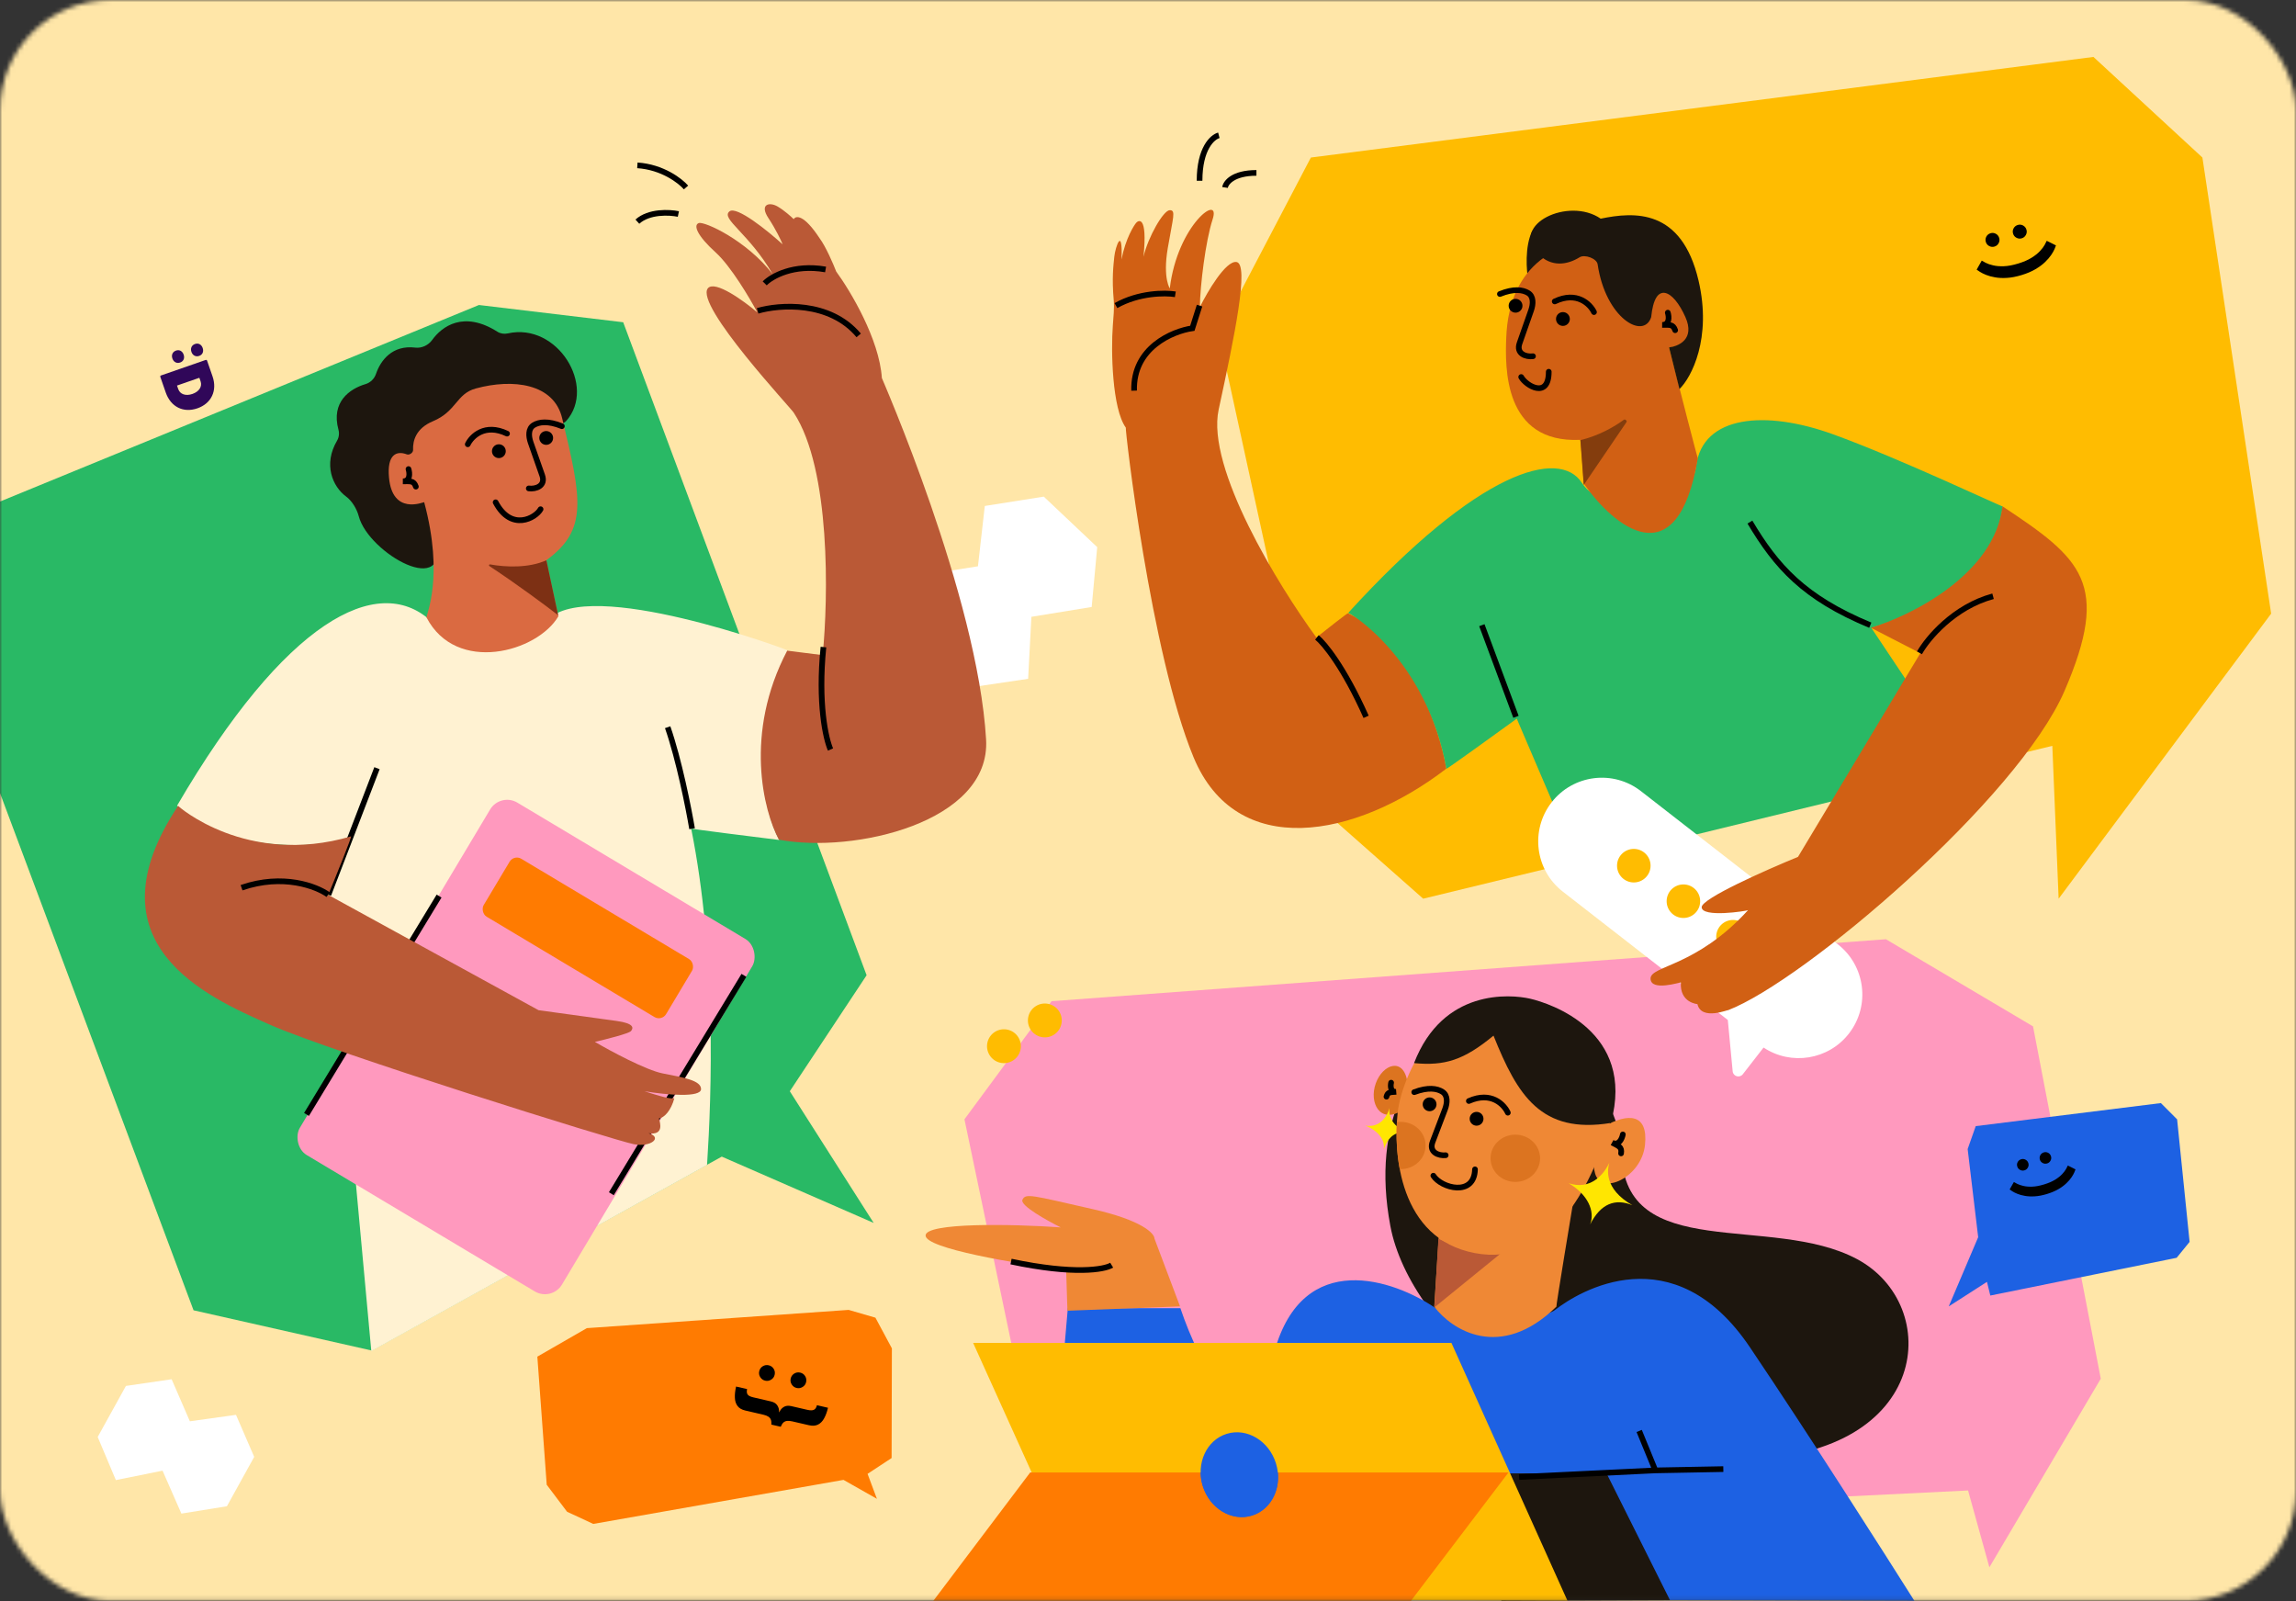 <svg width="522" height="364" viewBox="0 0 522 364" fill="none" xmlns="http://www.w3.org/2000/svg">
<rect x="0" y="0" width="522" height="364" fill="#333333" stroke="none"/>
<mask id="mask0_3781_1172" style="mask-type:alpha" maskUnits="userSpaceOnUse" x="0" y="0" width="522" height="364">
<rect width="522" height="363.894" rx="25.096" fill="#3EBA72"/>
</mask>
<g mask="url(#mask0_3781_1172)">
<rect x="-7.527" y="-6.694" width="535.385" height="370.587" fill="#FFE6A8"/>
<path d="M207.47 144.463L220.035 156.338L233.749 154.308L234.488 140.212L248.197 137.98L249.455 124.375L237.305 112.893L223.897 115.016L222.338 128.73L208.93 130.853L207.47 144.463Z" fill="white"/>
<path d="M516.35 139.492L468.034 204.292L466.601 169.546L323.566 204.292L300.696 184.09L277.062 75.835L298.027 35.811L475.945 12.94L500.721 35.811L516.35 139.492Z" fill="#FFBC01"/>
<path fill-rule="evenodd" clip-rule="evenodd" d="M239.075 349.062L219.27 254.438L239.075 227.591L428.764 213.507L462.212 233.312L477.614 313.399L477.621 313.397L477.615 313.407L477.616 313.413L477.59 313.449L452.29 356.275L447.442 338.814L239.075 349.062Z" fill="#FF99BE"/>
<path d="M316.097 278.678C311.584 254.607 321.462 240.35 332.199 230.856C344.138 232.912 368.147 242.049 368.667 262.159C369.317 287.297 402.689 275.811 422.192 286.213C441.695 296.615 439.095 330.637 397.055 331.721C355.015 332.804 320.611 302.749 316.097 278.678Z" fill="#1D160E"/>
<path d="M397.85 306.264C411.776 326.919 428.653 353.463 435.238 363.894L237.082 363.341L242.77 297.372H268.363C272.771 310.436 283.217 330.694 289.745 307.215C296.272 283.736 316.899 290.87 326.396 297.372C333.778 298.82 349.569 300.908 353.68 297.678C358.818 293.641 380.442 280.447 397.85 306.264Z" fill="#1D61E3"/>
<path d="M342.447 334.934H365.256L379.669 363.745L341.324 363.894L342.447 334.934Z" fill="#1D160E"/>
<path d="M179.565 248.061L198.63 277.994L164.095 262.922L84.525 307.005L44.002 297.853L-7.48 160.293V117.079L108.886 69.331L141.685 73.253L197.026 221.692L179.565 248.061Z" fill="#29B965"/>
<path d="M97.789 140.996C100.852 144.443 112.341 151.974 124.467 140.996C133.673 130.911 179.001 147.675 179.001 147.817C169.461 167.123 173.806 184.611 177.17 190.942C170.734 190.152 157.717 188.525 157.137 188.332C162.93 217.102 161.795 248.733 160.749 264.824L84.418 307.14L74.811 202.762C76.15 198.896 78.905 191.352 79.606 190.955C57.214 195.005 44.046 187.435 40.258 183.14C64.865 141.015 85.79 130.274 97.789 140.996Z" fill="#FFF2D2"/>
<path d="M187.031 148.925L178.976 147.909C169.09 166.691 173.592 184.377 177.079 190.873C194.031 194.1 225.304 186.967 224.189 168.088C222.263 135.462 200.403 85.837 200.493 85.927C199.914 77.1 193.335 66.119 190.118 61.732C189.45 60 187.757 56.059 186.334 54.149C182.746 48.688 180.919 48.99 180.454 49.823C179.865 49.235 178.31 47.836 176.801 46.948C174.914 45.838 172.608 46.409 174.704 49.584C176.381 52.123 177.564 54.622 177.945 55.554C174.582 52.498 167.451 46.721 165.837 48.058C163.819 49.73 170.219 52.959 175.697 62.358C169.758 54.631 160.129 50.249 158.86 50.711C157.592 51.172 158.457 53.536 162.723 57.399C166.137 60.489 170.45 67.758 172.179 71.006C169.104 68.392 162.55 63.638 160.936 65.529C157.88 69.392 180.291 93.241 180.504 93.88C188.863 106.675 188.338 135.908 187.031 148.925Z" fill="#BA5936"/>
<path d="M306.462 139.413C320.814 146.015 327.346 165.713 328.818 174.737C308.069 190.655 281.077 195.617 271.347 172.112C261.616 148.607 255.731 97.365 255.958 97.213C252.846 92.927 252.557 79.761 253.008 73.962C253.135 72.327 253.361 69.942 253.214 68.309C252.754 63.206 253.142 60.313 253.336 58.377C253.563 56.106 255.282 51.229 254.979 58.988C255.887 54.18 257.85 51.186 258.305 50.656C258.759 50.126 260.954 48.687 259.97 58.377C261.03 53.835 264.512 47.779 265.95 47.779C267.388 47.779 266.708 49.285 265.496 56.409C264.285 63.533 266.102 65.721 265.95 65.569C267.692 51.034 277.693 43.75 275.687 49.879C274.082 54.783 272.84 65.001 272.795 69.794C274.539 66.27 278.636 59.288 281.077 59.55C284.129 59.877 280.646 76.525 277.064 93.115C274.198 106.387 290.684 133.179 299.285 144.915C301.637 143.041 306.366 139.318 306.462 139.413Z" fill="#D16014"/>
<path d="M455.316 115.112C453.69 131.026 434.726 140.145 425.447 142.715L446.843 174.762L358.896 196.214L344.838 163.37C339.545 167.207 328.937 174.859 328.84 174.762C324.355 149.674 306.484 138.925 306.484 139.361C336.251 106.69 354.546 101.899 359.628 109.74C364.71 117.58 384.167 117.58 385.619 105.964C387.071 94.348 401.446 93.186 416.693 98.704C431.939 104.222 455.171 115.257 455.316 115.112Z" fill="#29B965"/>
<path d="M115.443 75.79C126.797 73.251 135.644 87.883 128.742 95.686C128.165 96.338 127.242 96.523 126.406 96.282L118.729 94.077C118.246 93.938 117.732 93.943 117.252 94.093L101.986 98.837C101.593 98.959 101.23 99.167 100.968 99.484C98.609 102.327 95.887 110.03 99.019 122.217C102.685 136.488 83.772 125.821 81.562 117.341C81.145 115.739 80.045 113.874 78.712 112.892C75.581 110.586 73.467 105.564 76.62 100.191C77.06 99.441 77.181 98.533 76.952 97.694C75.224 91.368 79.502 88.38 83.095 87.316C84.207 86.987 85.105 86.104 85.479 85.005C86.521 81.941 89.17 78.377 94.435 79.02C95.875 79.196 97.404 78.468 98.249 77.289C100.452 74.214 105.397 70.537 113.082 75.405C113.78 75.847 114.637 75.97 115.443 75.79Z" fill="#1D160E"/>
<path d="M124.232 127.334C133.687 120.458 132.254 113.438 127.813 95.1C125.949 87.141 116.594 86.019 108.178 88.305C103.707 89.52 103.827 93.496 98.429 95.754C94.62 97.348 93.817 100.117 93.916 102.279C93.946 102.912 93.077 103.514 92.486 103.286C90.223 102.415 87.938 103.222 88.442 108.595C89.244 117.156 96.152 114.154 96.438 114.154C101.023 131.203 96.832 139.801 96.975 140.374C103.736 153.323 122.178 148.251 126.954 140.085C125.999 135.739 124.117 127.105 124.232 127.334Z" fill="#DA6A41"/>
<path d="M126.896 139.86C124.356 137.881 117.821 132.993 111.259 128.675C111.078 128.556 111.201 128.26 111.414 128.298C114.966 128.945 120.194 129.169 124.217 127.361L126.896 139.86Z" fill="#7D3014"/>
<path d="M122.901 115.754C121.807 117.737 116.25 120.927 112.684 114.182" stroke="black" stroke-width="1.289" stroke-linecap="round"/>
<path d="M115.276 98.569C110.229 96.162 107.221 99.183 106.348 100.995" stroke="black" stroke-width="1.289" stroke-linecap="round"/>
<path d="M92.872 106.63C93.166 107.56 93.32 109.419 91.59 109.419C93.254 109.438 94.049 109.179 94.548 110.621" stroke="black" stroke-width="1.289" stroke-linecap="round"/>
<path d="M127.743 96.881C124.603 95.604 122.562 95.899 121.337 96.64C120.044 97.422 120.152 99.165 120.648 100.592C121.551 103.193 122.729 106.568 123.261 108.032C124.142 110.454 121.807 111.247 120.221 111.027" stroke="black" stroke-width="1.289" stroke-linecap="round"/>
<circle cx="113.418" cy="102.564" r="1.57" fill="black"/>
<circle cx="124.179" cy="99.554" r="1.57" fill="black"/>
<path d="M347.468 63.842C347.035 61.545 346.609 56.053 348.367 52.458L357.204 55.953L347.468 63.842Z" fill="#1D160E"/>
<path d="M342.451 76.708C342.72 69.981 344.873 56.661 362.768 54.239L375.238 71.379C375.802 68.032 377.996 63.032 382.254 69.806C386.513 76.581 382.174 78.758 379.472 79C381.609 87.388 385.908 104.162 386.005 104.162C381.359 131.841 366.784 119.548 360.076 109.941C359.852 106.622 359.377 99.985 359.269 99.985C341.778 100.792 342.182 83.435 342.451 76.708Z" fill="#D16014"/>
<path d="M345.846 85.704C346.941 87.687 352.111 90.79 352.111 84.504" stroke="black" stroke-width="1.289" stroke-linecap="round"/>
<path d="M353.47 68.521C358.517 66.114 361.525 69.135 362.398 70.947" stroke="black" stroke-width="1.289" stroke-linecap="round"/>
<path d="M341.007 66.832C344.147 65.555 346.188 65.85 347.413 66.591C348.706 67.373 348.598 69.115 348.102 70.543C347.199 73.144 346.021 76.519 345.489 77.982C344.608 80.405 346.943 81.198 348.529 80.978" stroke="black" stroke-width="1.289" stroke-linecap="round"/>
<circle cx="1.57" cy="1.57" r="1.57" transform="matrix(-1 0 0 1 356.902 70.944)" fill="black"/>
<circle cx="1.57" cy="1.57" r="1.57" transform="matrix(-1 0 0 1 346.137 67.935)" fill="black"/>
<path d="M363.227 60.087C365.036 72.361 373.666 77.299 375.397 72.104C376.225 63.65 380.424 65.865 383.19 72.104C385.402 77.095 381.653 78.696 379.464 78.974L381.828 88.437C384.526 85.844 389.246 76.914 386.165 63.773C382.314 47.347 371.546 48.133 363.923 49.705C356.613 44.675 343.34 51.04 349.627 57.642C352.7 60.869 356.376 60.183 359.135 58.479C360.288 57.768 363.029 58.747 363.227 60.087Z" fill="#1D160E"/>
<path d="M369.214 95.404C366.967 97.048 363.488 99.039 359.305 100.054L360.062 110.249L369.796 95.935C369.972 95.675 369.468 95.219 369.214 95.404Z" fill="#843D0D"/>
<path d="M379.177 71.074C379.47 72.004 379.625 73.863 377.895 73.863C379.558 73.881 380.353 73.623 380.852 75.064" stroke="black" stroke-width="1.289" stroke-linecap="round"/>
<path d="M326.074 297.033L327.337 277.547L358.656 267.292C357.025 277.074 353.78 296.718 353.844 297.033C341.032 309.529 329.992 302.24 326.074 297.033Z" fill="#EF8835"/>
<path d="M373.987 260.305C374.774 252.965 370.055 253.052 364.725 256.023C363.56 257.829 361.51 262.489 362.628 266.684C364.026 271.926 373.201 267.645 373.987 260.305Z" fill="#EF8835"/>
<path d="M318.68 252.467C313.769 255.518 311.184 250.709 312.787 246.263C314.362 241.894 319.081 240.221 319.981 245.952C321.184 247.107 322.61 250.027 318.68 252.467Z" fill="#DC7420"/>
<path d="M368.955 257.88C368.776 258.839 368.036 260.551 366.51 259.735C367.968 260.536 368.792 260.682 368.552 262.189" stroke="black" stroke-width="1.289" stroke-linecap="round"/>
<path d="M316.274 246.112C316.103 246.848 316.094 248.296 317.433 248.192C316.147 248.306 315.517 248.153 315.217 249.298" stroke="black" stroke-width="1.289" stroke-linecap="round"/>
<path d="M221.238 305.259H329.981L356.372 363.892L247.534 363.445L221.238 305.259Z" fill="#FFBC01"/>
<path d="M234.217 334.716H342.96L320.794 363.89H212.199L234.217 334.716Z" fill="#FF7B01"/>
<ellipse cx="281.772" cy="335.226" rx="8.708" ry="9.723" transform="rotate(-17.136 281.772 335.226)" fill="#1D61E3"/>
<path d="M345.804 280.524C340.993 282.739 332.939 284.954 327.03 281.545L326.109 297.198L346.085 280.958C346.27 280.807 346.021 280.424 345.804 280.524Z" fill="#BA5936"/>
<path d="M262.473 281.562L268.285 296.971L242.68 297.955L242.397 288.782C230.803 287.197 210.434 283.816 210.434 280.857C210.434 277.899 229.981 278.216 241.164 279.008C238.024 277.453 231.883 274.025 232.447 272.757C233.151 271.172 234.472 271.7 248.473 274.87C259.673 277.406 262.473 280.388 262.473 281.562Z" fill="#EF8835"/>
<path d="M310.407 255.88C313.8 256.416 315.374 253.763 315.907 251.876C315.798 252.851 315.667 255.82 320.327 257.572C317.65 256.955 315.63 258.074 314.572 261.43C315.016 259.368 313.508 257.059 310.407 255.88Z" fill="#FFE601"/>
<path d="M317.77 252.864C318.821 243.526 329.442 220.765 351.503 228.819C357.73 230.349 370.061 241.659 365.859 255.899C361.657 270.139 352.437 288.114 335.278 284.846C318.12 281.577 316.72 262.202 317.77 252.864Z" fill="#EF8835"/>
<path d="M339.552 235.421C332.787 240.997 328.476 242.334 321.488 241.665C328.03 224.717 343.343 225.981 347.877 227.022C352.411 228.062 371.961 234.455 366.238 255.269C350.33 257.87 344.978 248.95 339.552 235.421Z" fill="#1D160E"/>
<path d="M325.876 267.26C327.677 270.105 335.179 272.102 335.342 265.819" stroke="black" stroke-width="1.289" stroke-linecap="round"/>
<path d="M333.946 250.279C339.053 248.004 341.982 251.102 342.808 252.936" stroke="black" stroke-width="1.289" stroke-linecap="round"/>
<path d="M321.529 248.268C324.702 247.073 326.735 247.421 327.94 248.193C329.212 249.009 329.059 250.748 328.526 252.161C327.556 254.738 326.291 258.082 325.721 259.531C324.778 261.93 327.091 262.783 328.682 262.604" stroke="black" stroke-width="1.289" stroke-linecap="round"/>
<circle cx="1.57" cy="1.57" r="1.57" transform="matrix(-1 -0.026 -0.026 1 337.312 252.792)" fill="black"/>
<circle cx="1.57" cy="1.57" r="1.57" transform="matrix(-1 -0.026 -0.026 1 326.633 249.503)" fill="black"/>
<ellipse cx="344.511" cy="263.3" rx="5.629" ry="5.371" fill="#DC7420"/>
<path d="M356.627 268.969C361.594 270.614 364.617 267.015 365.884 264.31C365.479 265.749 364.548 270.179 371.121 273.965C367.248 272.375 363.936 273.558 361.517 278.341C362.693 275.351 360.996 271.508 356.627 268.969Z" fill="#FFE601"/>
<path d="M191.768 336.405L199.367 340.712L197.243 335.033L202.707 331.442L202.772 306.506L199.029 299.533L192.947 297.766L133.421 301.912L122.167 308.392L124.3 337.517L128.925 343.648L134.877 346.417L191.768 336.405Z" fill="#FF7B01"/>
<path d="M172.614 311.7C172.727 311.214 172.994 310.839 173.416 310.576C173.837 310.318 174.29 310.246 174.775 310.358C175.254 310.468 175.627 310.731 175.892 311.147C176.156 311.569 176.231 312.026 176.117 312.518C176.007 312.997 175.741 313.366 175.32 313.623C174.898 313.887 174.448 313.964 173.969 313.853C173.483 313.741 173.108 313.474 172.844 313.052C172.579 312.636 172.502 312.185 172.614 311.7ZM179.768 313.361C179.88 312.876 180.147 312.501 180.57 312.237C180.991 311.98 181.444 311.907 181.929 312.019C182.408 312.13 182.78 312.393 183.046 312.809C183.31 313.231 183.385 313.688 183.271 314.18C183.161 314.659 182.895 315.027 182.474 315.285C182.052 315.548 181.601 315.625 181.122 315.515C180.637 315.402 180.262 315.135 179.998 314.713C179.733 314.297 179.656 313.847 179.768 313.361Z" fill="black"/>
<path d="M185.731 319.43L188.246 320.011C188.03 320.943 187.741 321.738 187.378 322.398C187.019 323.065 186.558 323.541 185.994 323.827C185.429 324.119 184.732 324.17 183.904 323.979C183.586 323.905 183.269 323.832 182.952 323.759C182.635 323.686 182.318 323.613 182.001 323.539C181.69 323.468 181.376 323.395 181.059 323.322C180.748 323.25 180.434 323.178 180.117 323.105C179.651 322.997 179.253 322.963 178.923 323.003C178.6 323.044 178.326 323.169 178.101 323.376C177.874 323.589 177.675 323.908 177.502 324.332L175.375 323.841C175.406 323.384 175.366 323.01 175.256 322.719C175.145 322.434 174.949 322.202 174.671 322.021C174.398 321.843 174.029 321.699 173.563 321.592L169.465 320.646C168.643 320.456 168.046 320.107 167.672 319.598C167.297 319.096 167.098 318.467 167.075 317.711C167.043 316.961 167.135 316.12 167.35 315.188L169.856 315.766C169.733 316.297 169.772 316.704 169.972 316.989C170.166 317.273 170.599 317.492 171.272 317.647L175.244 318.564C175.871 318.709 176.325 318.96 176.604 319.318C176.889 319.677 177.056 320.073 177.106 320.507C177.162 320.943 177.154 321.35 177.08 321.729L176.905 321.688C177.011 321.317 177.182 320.948 177.417 320.579C177.652 320.211 177.973 319.927 178.381 319.728C178.794 319.53 179.312 319.503 179.933 319.646C180.27 319.724 180.607 319.802 180.943 319.88C181.28 319.957 181.62 320.036 181.963 320.115C182.222 320.175 182.484 320.235 182.749 320.296C183.021 320.359 183.29 320.421 183.555 320.482C184.228 320.638 184.727 320.634 185.051 320.47C185.382 320.307 185.608 319.961 185.731 319.43Z" fill="black"/>
<path d="M449.743 281.235L443.051 296.968L451.739 291.391L452.502 294.502L494.864 285.922L497.81 282.305L494.971 254.449L491.278 250.751L449.186 255.99L447.35 261.199L449.743 281.235Z" fill="#1D61E3"/>
<path d="M458.628 265.165C458.521 264.816 458.554 264.481 458.725 264.159C458.898 263.842 459.159 263.63 459.507 263.524C459.852 263.419 460.184 263.45 460.504 263.617C460.826 263.788 461.041 264.05 461.149 264.404C461.254 264.748 461.22 265.079 461.047 265.396C460.876 265.717 460.618 265.931 460.274 266.036C459.925 266.142 459.589 266.11 459.268 265.938C458.947 265.772 458.734 265.514 458.628 265.165ZM463.772 263.604C463.666 263.255 463.698 262.919 463.869 262.598C464.042 262.281 464.303 262.069 464.652 261.963C464.996 261.858 465.328 261.888 465.649 262.055C465.97 262.226 466.185 262.489 466.293 262.842C466.398 263.187 466.364 263.517 466.191 263.834C466.02 264.156 465.762 264.369 465.418 264.474C465.069 264.581 464.734 264.548 464.412 264.377C464.092 264.21 463.878 263.953 463.772 263.604Z" fill="black"/>
<path d="M456.896 270.39L457.858 268.693C458.01 268.79 458.263 268.928 458.618 269.11C458.969 269.293 459.429 269.45 459.998 269.581C460.563 269.719 461.239 269.775 462.024 269.749C462.809 269.723 463.711 269.555 464.73 269.244C465.748 268.933 466.591 268.569 467.257 268.153C467.928 267.735 468.459 267.311 468.852 266.881C469.25 266.454 469.544 266.067 469.733 265.72C469.927 265.371 470.057 265.115 470.124 264.952L471.87 265.823C471.829 265.957 471.739 266.186 471.598 266.508C471.462 266.829 471.249 267.205 470.958 267.634C470.671 268.062 470.286 268.507 469.802 268.97C469.324 269.436 468.722 269.882 467.998 270.306C467.274 270.735 466.406 271.104 465.392 271.414C464.378 271.723 463.451 271.902 462.611 271.949C461.778 272 461.032 271.965 460.375 271.846C459.715 271.732 459.147 271.577 458.671 271.382C458.189 271.188 457.803 270.996 457.511 270.805C457.214 270.616 457.009 270.478 456.896 270.39Z" fill="black"/>
<circle cx="228.249" cy="237.822" r="3.848" transform="rotate(-32.221 228.249 237.822)" fill="#FFBC01"/>
<circle cx="237.546" cy="231.966" r="3.848" transform="rotate(-32.221 237.546 231.966)" fill="#FFBC01"/>
<path fill-rule="evenodd" clip-rule="evenodd" d="M318.233 265.758C317.514 261.945 317.405 258.178 317.583 255.089C317.875 255.045 318.175 255.021 318.48 255.021C321.589 255.021 324.109 257.426 324.109 260.392C324.109 263.358 321.589 265.763 318.48 265.763C318.397 265.763 318.315 265.761 318.233 265.758Z" fill="#DC7420"/>
<path fill-rule="evenodd" clip-rule="evenodd" d="M290.516 334.716C290.983 339.139 288.618 343.288 284.636 344.515C280.04 345.932 275.032 342.921 273.45 337.79C273.133 336.761 272.978 335.726 272.969 334.716H290.516Z" fill="#1D61E3"/>
<path d="M451.481 54.998C451.353 54.578 451.392 54.174 451.598 53.786C451.807 53.405 452.121 53.15 452.541 53.021C452.955 52.895 453.356 52.932 453.741 53.133C454.129 53.339 454.388 53.655 454.518 54.081C454.644 54.496 454.603 54.894 454.395 55.276C454.189 55.663 453.878 55.92 453.464 56.047C453.043 56.175 452.64 56.136 452.252 55.93C451.866 55.729 451.609 55.418 451.481 54.998ZM457.677 53.117C457.549 52.697 457.588 52.293 457.795 51.906C458.003 51.524 458.317 51.269 458.737 51.141C459.152 51.014 459.552 51.051 459.938 51.252C460.325 51.459 460.584 51.775 460.714 52.2C460.84 52.615 460.8 53.013 460.591 53.395C460.385 53.783 460.075 54.04 459.66 54.166C459.24 54.294 458.836 54.255 458.448 54.049C458.063 53.848 457.806 53.538 457.677 53.117Z" fill="black"/>
<path d="M449.396 61.291L450.554 59.248C450.737 59.364 451.042 59.531 451.47 59.749C451.892 59.97 452.446 60.159 453.131 60.317C453.812 60.483 454.626 60.55 455.572 60.519C456.518 60.488 457.604 60.285 458.831 59.911C460.058 59.536 461.073 59.099 461.875 58.596C462.683 58.093 463.323 57.582 463.796 57.065C464.276 56.551 464.63 56.084 464.857 55.666C465.091 55.246 465.248 54.938 465.329 54.741L467.431 55.79C467.382 55.952 467.273 56.227 467.104 56.616C466.94 57.003 466.683 57.455 466.332 57.972C465.987 58.487 465.523 59.024 464.94 59.581C464.364 60.143 463.64 60.679 462.767 61.19C461.896 61.707 460.85 62.152 459.628 62.524C458.407 62.897 457.29 63.112 456.279 63.169C455.275 63.231 454.378 63.189 453.586 63.044C452.791 62.907 452.107 62.721 451.533 62.486C450.953 62.252 450.488 62.021 450.136 61.791C449.779 61.563 449.532 61.397 449.396 61.291Z" fill="black"/>
<path d="M41.752 80.611C41.469 79.794 40.773 79.432 40.018 79.694C39.248 79.962 38.911 80.683 39.195 81.499C39.479 82.316 40.19 82.673 40.96 82.406C41.715 82.143 42.036 81.427 41.752 80.611ZM46.081 79.107C45.798 78.29 45.102 77.928 44.347 78.19C43.577 78.458 43.24 79.179 43.524 79.996C43.808 80.812 44.519 81.169 45.289 80.902C46.044 80.639 46.365 79.924 46.081 79.107Z" fill="#300759"/>
<path d="M36.441 85.65C36.404 85.542 36.474 85.397 36.598 85.354L46.766 81.822C46.889 81.779 47.034 81.849 47.072 81.957L48.313 85.531C49.448 88.797 48.061 91.713 44.888 92.816C41.683 93.929 38.818 92.49 37.683 89.224L36.441 85.65ZM45.326 85.878L40.242 87.644L40.52 88.445C40.933 89.632 42.228 90.08 43.753 89.55C45.278 89.02 46.017 87.865 45.604 86.679L45.326 85.878Z" fill="#300759"/>
<path fill-rule="evenodd" clip-rule="evenodd" d="M373.069 179.84C366.762 174.934 357.671 176.07 352.766 182.378C347.86 188.685 348.996 197.775 355.303 202.681L392.821 231.862L393.926 243.53C394.036 244.692 395.511 245.121 396.228 244.2L400.948 238.13C407.195 242.275 415.677 240.962 420.355 234.948C425.261 228.64 424.125 219.55 417.817 214.644L373.069 179.84Z" fill="white"/>
<circle cx="371.449" cy="196.786" r="3.812" fill="#FFBC01"/>
<circle cx="382.726" cy="204.861" r="3.812" fill="#FFBC01"/>
<circle cx="394" cy="212.936" r="3.812" fill="#FFBC01"/>
<path d="M425.356 142.7L436.594 148.485L408.779 194.785C401.479 197.773 386.88 204.243 386.88 206.214C386.88 208.677 397.077 207.103 397.419 206.898C385.648 219.832 375.21 219.477 375.258 222.466C375.306 225.454 382.054 223.237 382.151 223.333C381.861 228.009 385.959 228.25 385.91 228.25C386.826 232.154 393.114 229.386 392.845 229.654C410.287 222.946 458.79 181.527 469.367 157.067C479.944 132.607 473.283 127 455.269 115.101C453.418 130.57 434.556 139.946 425.356 142.7Z" fill="#D16014"/>
<rect x="113.746" y="180.136" width="69.435" height="93.337" rx="4.513" transform="rotate(30.871 113.746 180.136)" fill="#FF99BE"/>
<rect x="116.852" y="194.222" width="48.317" height="15.343" rx="1.934" transform="rotate(30.871 116.852 194.222)" fill="#FF7B01"/>
<path d="M74.664 203.389L85.706 174.625" stroke="black" stroke-width="1.289"/>
<path d="M157.342 188.38C156.563 183.756 154.363 172.667 151.793 165.308" stroke="black" stroke-width="1.289"/>
<path d="M69.684 253.333L99.826 203.695" stroke="black" stroke-width="1.289"/>
<path d="M138.988 271.355L169.131 221.717" stroke="black" stroke-width="1.289"/>
<path d="M122.44 229.635C127.019 230.267 136.978 231.642 140.174 232.08C144.17 232.627 144.06 233.667 143.458 234.378C142.977 234.948 137.784 236.258 135.248 236.841C138.806 238.921 146.873 243.267 150.683 244.011C155.444 244.942 159.385 245.598 159.385 247.569C159.385 249.539 151.777 248.937 146.523 248.061C152.27 249.922 152.508 249.67 153.31 249.67C152.566 252.428 151.048 254.082 149.807 254.246C150.142 255.385 150.935 258.11 147.448 257.608C150.71 258.536 148.028 260.855 144.115 260.102C139.846 259.281 75.567 239.203 61.445 232.965L61.175 232.846C46.973 226.576 19.682 214.525 40.497 183.185C40.379 183.185 56.031 197.072 79.804 190.128C80.086 190.034 76.469 198.955 74.626 203.427L122.44 229.635Z" fill="#BA5936"/>
<path d="M172.245 70.664C177.151 69.23 188.614 68.339 195.226 76.241M173.858 64.414C175.426 62.824 180.39 59.966 187.7 61.256M74.608 203.372C71.977 201.483 64.355 198.524 54.918 201.793M188.82 170.377C187.747 167.945 185.923 159.883 187.21 147.093M272.722 69.468L271.082 74.624C266.552 75.288 257.561 79.052 257.842 88.801M267.214 66.9C264.893 66.526 258.942 66.515 253.709 69.468M299.407 144.898C301.031 146.203 305.54 151.638 310.587 162.946M436.394 148.4C438.253 145.121 444.202 137.958 453.126 135.541M344.658 162.946L336.902 142.119M397.846 118.68C403.862 128.772 410.073 135.838 425.212 142.119M252.742 287.594C251.107 288.593 244.242 289.828 229.859 286.777M272.722 41.088C272.722 33.745 275.647 31.145 277.11 30.762M278.512 42.618C278.682 41.513 280.348 39.303 285.651 39.303M155.969 42.618C154.652 41.099 150.596 37.965 144.906 37.586M154.231 48.649C152.229 48.227 147.561 47.985 144.906 50.387M391.801 333.955L376.348 334.248M376.348 334.248L345.367 335.752M376.348 334.248L372.671 325.284" stroke="black" stroke-width="1.289"/>
<path d="M28.631 315.047L22.211 326.654L26.342 336.455L36.956 334.309L41.236 344.068L51.586 342.401L57.794 331.178L53.653 321.622L43.164 323.086L39.023 313.53L28.631 315.047Z" fill="white"/>
</g>
</svg>

